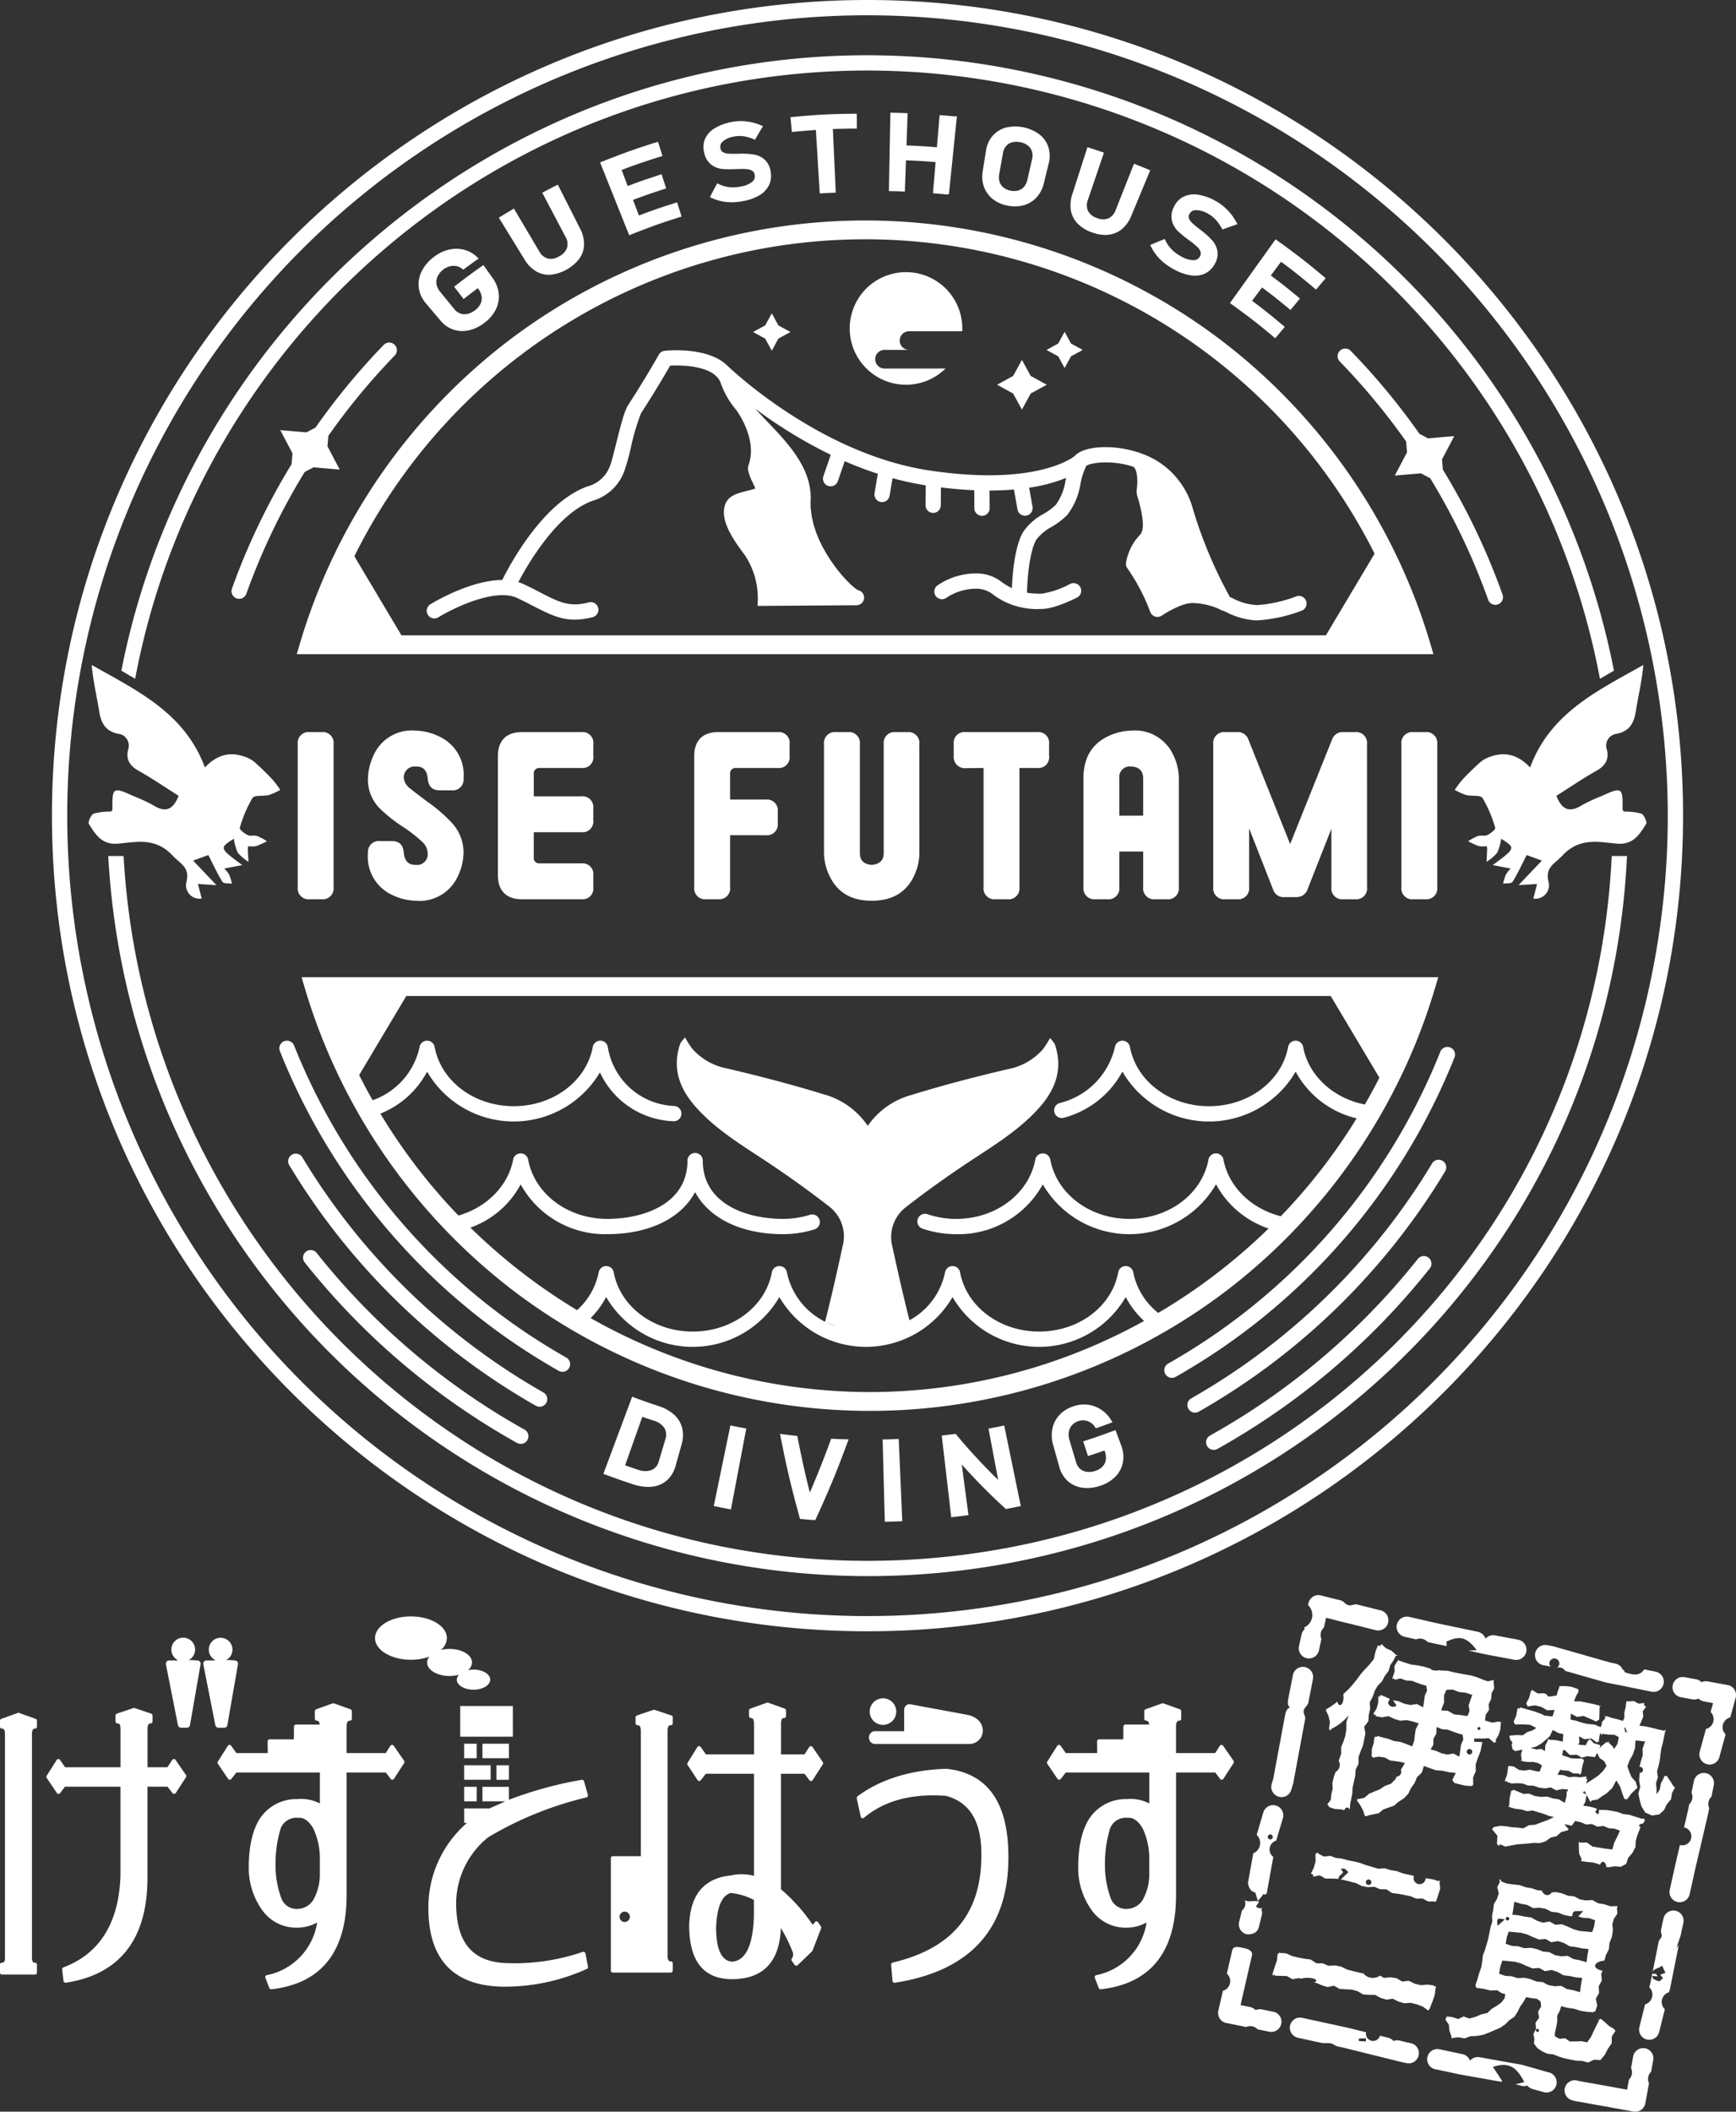 <svg xmlns="http://www.w3.org/2000/svg" width="281.201" height="342" viewBox="0 0 281.201 342"><rect x="0" y="0" width="281.201" height="342" fill="#333333" stroke="none"/><defs><style>.a{fill:#fff;}</style></defs><title>header_logo_pc</title><path class="a" d="M216.925,284.94l.332-.947-.017-1.023.379-.934.314-.95.144-.983.01-1.225.371-1.075-.556.621-.676.6-.733.524-.782.446-.043-.038-.153.348-.245-.32.155-1.044-.216-1-.437-.927.05-.18.813-.492.763-.565.2-.206c.1.349.271.582.469.582.308,0,.558-.562.558-1.256a2.608,2.608,0,0,0-.045-.49l.063-.083.763-.711.7-.773.658-.812.611-.844.685-.79.735-.766.732-.915.263-1.171.4-1.071.362.123.015-.017.206-.314.734.688.91.4.729.69.316.032-.36.1-.353.695-.545.811-.3.973-.591.786-.464.876-.69.714-.475.8-.319.949-.493.932.063,1.051-.217.988-.073,1.02-.667.889.193,1.077-.2.993-.2.988-.394.946-.334.961.012,1.033-.466.932-.063,1.02-.227.985-.212.986-.037.889-.177.856-.171.858-.062.865h-.015a.508.508,0,0,0-.416-.31c-.192,0-.354.175-.461.43l-.561-.128-.988-.065-.929-.321-.063-.212-.22-.188.574-.756.086-.909.218-.873-.042-.929.22-.975.3-.837a1.3,1.3,0,0,0,.486-1.831Zm17.733,2.073-1-.228-1.035-.076-.976-.331-1-.365-.339,1.072-.769.736-.395.942-.585.828-.46.947-.725.735-.872.564-.7.614-.895.3-.861.321-.73.6-.914.181-.9.2-.048.07-.35.008-.309-.89-.434-.844-.545-.782.028-.238.177,0,.956-.2.8-.668.875-.371.885-.362.787-.535,1.017-.367.715-.759.191-.385a.772.772,0,0,0,.654-1.1l.2-.294.472-.8-.763-.192-.819-.119-.82-.107-.889-.491-.96-.127-.973.183-.037-.227-.193-.044.078-.226.019-.94.285-.881.119-.915.185-.214.2.1.1-.18.9.247.911.23.891.339,1.005.132.959.344.978.393.339-.966.095-.923.143-.908.488-.925-.981-.319-.971-.211-1.034.09-.951-.28-.965-.451-1.076.184-1-.186.011-.283-.193.106-.18-.237.517-.83.24-.891.033-.934.033-.262.16.28.179-.4.927.393.578.276c-.17.287-.346.555-.273.705a.828.828,0,0,0,1.321.362l.027-.022c-.174-.257-.351-.52-.569-.845l.881.159.941.4.984.214,1.062-.157,1.012.533.149-1,.115-.887.369-.828-.121-.785-.684-.183-.815-.289-.808-.309-.969-.07-.918-.325-.981.222-.02-.226-.316.089.08-.333.293-.863-.017-.934.519-.812.041-.034.122-.386-.061.341,1.028.356,1.038.324,1.08.142.963.2.946.279.185.046s-.007.008-.007.012c0,.168.392.3.875.3a2.125,2.125,0,0,0,.463-.052l.413.052,1,.033.951.237.96.193.965.178.965.16.938.287.855.356.869.3.935-.2.067-.054-.068.375.019.025.084.984-.422.832-.074.917-.395.822.065.923-.544.786-.112.938,1.166.337,1.093-.175.059.054.278.031-.046.336-.077.917-.3.868-.469.828.117.278-.225.032-.1.124-.876-.77-.95.058v0h-1.424l-.01.515,1.327.059-.084.447-.224,1.08-.413,1.036-.354,1.046.011,1.11-.435,1.023.027,1.1-.131.214-.241.055-.917-.055-.883-.21-.876-.226-.349-.485.581-1.142Zm4.668-7.074a.237.237,0,1,0,.237-.236A.237.237,0,0,0,239.326,279.939Zm-.849,3.769a.446.446,0,1,0-.446.446A.446.446,0,0,0,238.477,283.708ZM233.434,277l1.1.079,1,.571,1.1.119,1.061.164.345-.8-.147-.944.284-.847.3-.836-1.043-.36-1.1-.112-1.038-.4-1.019.057-.381.918.019,1.123Zm1,7.162,1-.171.952.516.147-1.014.12-.908.374-.849-.116-.8-.721-.193-.853-.3-.845-.318-.9-.067-.884-.357-.057,1.087-.459.822-.01.948-.451.777.9.237.879.392Zm-2.192,37.4-1.014-.146-1.063.093-1.011-.236-.959-.472-1.066.125-.918-.549-1.01-.138-1.059.088-.588-.364a2.016,2.016,0,0,1-1.174.364,1.865,1.865,0,0,1-1.529-.717l-.676-.135-.987-.235-.984-.261-.938-.461-1-.206-1.057.065-.952-.4-1.039-.018-.914-.6-1.017-.126-1.017-.2-1-.245-.944-.434-1.053-.074.023-.225-.13.324-.207.021-.113,1.1-.362,1.049-.342,1.054-.016.349.346-.163,0,.185.982.033.988.027.906.513,1.041-.174.391.085a3.462,3.462,0,0,1,1.008-.133c.785,0,1.421.2,1.421.45,0,.117-.142.221-.37.3l.37.062.909.4.935.281,1.04-.22.88.518.984.064.986.045.94.251.883.529.981.075,1,.009.893.486.936.282,1.032-.145.9.451.941.278,1.068-.072,1,.251.96.374.863.622.08-.089.159-.186.039-.126.411-1.036.364-1.05.152-1.1.043-.353h-.321Zm1.06-16.982-.128.2.111,1.11-.322,1.015-.332,1.009-.187.056-.118.138.027-.167-1.033.011-.89-.474-1.019.017-.926-.38-.992-.214-1-.186-1.008-.125-.9-.6-1.033-.016-.946-.4-1.048.068-.99-.2-.931-.46-.974-.258-.983-.234-.48-.1,1.239-1.2c-.4-.214-.53-.822-1.249-.46l.36.46c-.132.4-.792.558-.728,1.122l-.128-.025-1-.039h-1l-.906-.518-1.009.19-.07.073,0-.377-.365-.173.489-.987.272-1.036-.025-1.1.221-.261.256.074.009.084.871.465,1.042-.111.914.337.971.107.981.273,1,.189.984.246.959.358.977.275.972.3,1.052-.076.973.3,1,.157.953.37.988.216.833.191a.979.979,0,1,0,1.889.4h.207l.976.16.959.306.029-.088Zm-11.165.259a.445.445,0,1,0-.445.445A.445.445,0,0,0,222.139,304.841Zm5.4.14H227.5c.016.017.03.009.043.01Zm43.786-15.489-.48.9-.177,1.023-.674.789-.443.953-.783.7-1.17.179-1.1-.477-.625-1.032-.278-1.021-.211-1.034.3-1.057-.173-1.035.07-1.034-.01-.226a.485.485,0,1,0,.083-.963.425.425,0,0,0-.086.018l.22-.893.309-1-.029-1.062.41-1.175-1.5-.168-.068.144-.062,1.114-.363,1.033-.529.962-.352.946.3.841.374.9.669.746.293.946-.107.123-.846.81-.718.961-.332.014.007-.045-.191-.166-.326-.914-.289-.935-.619-1.008-.66,1.23-.875.834-.773.5-.745.537-.96.153-.027.037-.089.219-.162-.178-.43-.816-.056-.105-.09.14-.165.962-.335.587.938.123.921.222.368.139a.567.567,0,0,0-.037.054c-.035.076-.025.19-.079.235-.123.1-.179.231-.077.328s.215.343.489.18l.04-.6.092-.033.1.036.964.006.934.145.925.184.892.326,1.063.136,1.019.325,1.027.332.024-.044.261-.006.121.35-.3.443c-.373.056-.635.185-.635.336,0,.089.1.168.255.232l-.021.031-.45,1.148-.31.992-.064,1.086-.478.937-.7.8-.311.974-.885.477-.978-.092-.878.151h-.469c-.049-.493-.275-.874-.561-.874-.206,0-.379.206-.482.5l-.2-.122-.917-.263-.969-.086-.968-.132.077-.329-.4-.868-.041-.832-.017-.873.019-.234.178.13h.008l1.119-.006.9.646,1.046.17,1.039.17,1.128.14.307-1.1.484-.96.439-.988-.88-.324-.938-.076-.871-.364-.976.115-.854-.416-.962.055-.869-.36-.9-.194-.574.769-1.153-.277a3.758,3.758,0,0,0,.673.821l-.186.21-1.023.267-.74.666-.97.235-.825.608-.951.283-.954-.042-.911.1-.918.073-.918.07-.924.183-.935.177-.914-.394-.077.306-.376-.328.08-1.335-.868-1.06.248-.334.19-.046.944-.169.915.08.915.141.924.064.936.111.872-.491,1.082-.094,1.006-.394,1-.361,1-.477-.814-.188-.864-.337-.88-.254-.873-.277-.952.1-.933-.277-.957-.11-.933-.269-.036,0-.129-.093.112-.151.08-1.228.256-1.19.22-.01.071-.1.046-.048.812.33.818.344.91-.039.929.384.981.143,1.023-.056.942.306.977.151.938.565.292-1.054.03-.787.2-.1-.025-.233-.924-.064-.955.217-.881-.48-.953.157-.923-.115-.9-.309-.926-.041-.889-.321-.926-.058-.792.062-.755-.241.005-.1-.405-.057.389-1.087.161-1.105-.042-.1.108-.072.051-.107.824.125.8.529.89.117.938-.145.87.231.672.09.372-1.031-.619-.35-.741-.19-.91.011-.876-.12-.013-.107-.253.085.119-.246-.1-.889.23-.729-1.214.243-.086-.112-.28-.166-.176-.8a.389.389,0,0,0,.11-.27.383.383,0,0,0-.276-.366l-.149-.525-.062-.2.2-.087.984-.082,1,.038.751-.527.8-.257.657-.385-.99-.53-1.15-.055-1.136-.008-.068.1-.2-.236-.143-.32.433-.968.165-1.026.127-.245.187.229.121-.293,1.1.308,1.121.309.99.362.562.215c.042.1.109.163.19.163a.176.176,0,0,0,.11-.048l.124.048,1.074.111.325-1.05-1.191.055-.932-.549-1.051-.25-1.1.157-.05.054-.118-.261-.157-.23.477-.943.277-.987-.066-.2.124.191.115-.306.932.593,1.108-.026.437.251c.028.163.123.285.242.285A.2.2,0,0,0,251,274.7l.118.067,1.044-.189.13-.577.306-.768-.05-.087.1-.062.933-.015.907.1.862.291.322.149.02.384-.385.674-.352.873,1.049.018.968.185,1.042.221,1.038.257,0,.108.317-.163-.263.267-.022,1.043-.036,1.041-.312.157-.238.171-.031-.068-.96-.443-.989-.419-1.058.156-1.014-.537-.027.975.859.175.911.3.925.219,1.121.089,1.067.433.094-.364.047.132.033-.586.575-.653-.173-.372.251.147.077-.09.91.294.94.226.832.26.231-.507,0-.868.2-.823.112-.84.066-.212.2.1.92-.073.814.415.922-.093-.034.412.339.2-.559.7.081.909-.609,1.448.888.1.814.17,1.158.3,1.178.257.033-.128.209.006-.128.2-.184.96-.193.944-.247.909-.133.932-.105.931-.195.916-.251.909.139.952-.307.911.088,1.039v.8l.5-.72.205-1.054.506-.963.022-.213.09.006.32-.035.556.82.567.893Zm-18.183-7.428.084-1.21-.78-.174-.927-.5-.462.987-.688.635-.722.6-.847.481-.874.221.953.237.793-.082.584.332.066-.907.435-.872-.014-.217.185.164,1.118.074Zm2.139,8.188-.875-.158.826.162Zm1.7.394-.307-.571-.208.211H256.3l.557.3Zm3.259-4.635-.378-.763-.741-.513-.423-.84-.342.686-1.232-.154-.9.236-.789-.467-1.141.035-.819-.768-.278-.024-.153.838.742.231.717.262.894.04.884-.024.014.166.181-.038.093.226-.264.961-.161.984-.119.265h-.259v-.12l-.914-.013-.808-.435-.756-.048-.56-.1-.45.8,1,.07.88.324.925-.072.907.089.93-.143.041.093-.025.318.216.1-.244.665,1.193-.762.833-.576.729-.713Zm1.988-4.671-.743-.385-.981-.021-.95-.134-.075.213-.2-.226-.094-.132-.2,1.209.07.3-.227-.184-.117.267-.92-.676-1.139.1-.873-.46.054,1.094-.262.225.682.086.615.035.378-.772.121,0,.044-.13.161-.052.612.649.86.235.193.111-.03.219-.193.333.55-.58.625-.5.245.03.084-.239.086.312.57.525.287.463.548-.837Zm1.412-.858h-.007c-.012-.024-.022-.059-.039-.063a1.492,1.492,0,0,0-.193-.016l.058-.2c-.068-.045-.03-.213-.217-.191l.087-.11c-.069-.037-.092-.158-.214-.1-.037.052.108.11,0,.162a1.085,1.085,0,0,0,.076.194c.025.04.085.062.008.106a.058.058,0,0,0-.007.047c.1.053.036.159.082.239h.212l0,.006,0-.006h0c.013-.093.093-.058.147-.072l0,0Zm-1.609,28.331-.113.128.064,1-.556.813-.259.9.1.978-.164,1.031-.384.983-.109,1.041-.479.958-.251.893c-.851.072-1.5.419-1.5.837,0,.37.51.682,1.217.8l-.224.493.095,1.085-.506.949.058,1.073-.527.944.226,1.082-.312.984-.247-.006-.033.092-.026.038-1.067-.085-1.041-.16-1-.328-1.135-.162-.98-.256-.214.73-.432.848.011.943-.17.9-.21.888,0,.575.766.408.9-.1.746.527.964-.009.945-.042.9.193.645-.906.4-.879.438-.889.444-.9-.07-.4.145.331.216-.183.682.583.674.6.773.465.247.323-.6.9-.015,1.113-.61.878-.5.967-.722.873-1.049-.062-.932.458-.948-.267-.969-.035-.948-.18-.95-.2-.92-.283-.892-.36-.965-.1-.872-.4-.764-.521-.554-.736.072-.745-.155-.784.424-.857-.082-.969.574-.821-.157-.982.489-.833-.086-.822-.622-.449-.857-.082-.851-.175-.465.819-.519.723-.386.807-.536.835-.825.559-.7.7-.826.552-.918.382-.912.4-.938.343-.983.173-1,.038-.967.35-1.008-.178-.992.129-.1.106-.053-.44-.316-.875-.079-.949-.532-.781.015-.23.213-.327.9.113.909.3.883-.414.938.34.98-.278.928-.4.988-.221.748-.7.845-.509.7-.51.52-.686.1-.652-.633-.182-.665-.443-1.1.04-1.031-.258-1.037-.165-.047.065-.232-.2-.084-.341.333-.958.275-.984.345-.974.148-.939.1-.95.344-.892.271-.907.26-.911.182-.927.185-.925.284-.905-.043-.974.195-.921.109-.942.5-.845.289-.89-.25-.986.429-.877-.1-.381.325.095-.037.213.963.362,1.022.135,1.022.107.958.336.993.173.957.325.685.038a1.054,1.054,0,0,0,.887.756.907.907,0,0,0,.725-.454l.722-.047.978.218.945.378,1,.1.917.488.988.175,1.037-.069.913.515,1.013.174.984.319,1.037-.017.037-.042ZM249.3,328.833a.25.25,0,1,0-.25.25A.25.25,0,0,0,249.3,328.833ZM243.9,310.75a.289.289,0,1,0,.288-.288A.288.288,0,0,0,243.9,310.75Zm-1.332,1.155,1.178-1.04C242.465,310.615,242.465,310.615,242.569,311.9Zm13.717,8.44-1.024-.1-1-.213-1.019-.126-.928-.529-.974-.324-1.088.193-.927-.525-1.063.081-.958-.383-.947-.429-.984-.274-1.019-.093-.994-.1-.341,1.024-.187,1.111,1,.349,1.036.06.979.308,1.058-.063,1,.221.96.382,1.021.1.937.493,1,.178,1.056-.065.93.519,1,.181,1.117.327.169-1.222Zm-12.092-4.857,0,.015h.03c0-.02-.017-.012-.027-.016h0Zm13.125.173-1.025-.1-1-.213-1.018-.126-.928-.529-.975-.325-1.088.194-.927-.525-1.063.08-.958-.382-.947-.429-.984-.275-1.019-.092-1-.1-.321.939-.168,1.029,1,.347,1.036.06.979.309,1.058-.064,1,.222.96.382,1.021.1.937.492,1,.178,1.056-.064.93.518,1,.182,1.111.331.157-1.143ZM258.377,311l-1-.347-1.036-.06-.691-.218.824-.872c-.805.056-1.384-.066-1.6.156a1.013,1.013,0,0,0-.178.666l-.391.023-1-.222-.961-.382-1.02-.1-.937-.493-1-.178-1.056.065-.93-.519-1-.182L245.291,308l-.154,1.123-.168.976,1.024.1,1,.213,1.018.126.928.529.975.324L251,311.2l.928.525,1.063-.081.958.382.947.43.983.274,1.019.093,1,.1.316-.918Zm8.085,20.736a1.652,1.652,0,0,0-1.921,1.327l-.342,1.872a1.633,1.633,0,0,1-.343,1.87l-.3,1.63-1.629-.293c-.6-.109-2.182-.405-2.811-.507l-3.351-.6-.228-.065a1.651,1.651,0,0,0-.905,3.176l.308.088c.032.009.064.017.1.024l.063.013,3.432.617c.6.109,2.172.368,2.746.494a.606.606,0,0,0,.064.012l3.25.585a1.65,1.65,0,0,0,1.917-1.327l.594-3.25a1.64,1.64,0,0,1,.343-1.87l.342-1.872A1.651,1.651,0,0,0,266.462,331.733Zm-15.5,3.932-1.831-.52c-.34-.1-1.49-.422-1.831-.519l-.7-.2a1.4,1.4,0,0,0-.161-.037l-6.776-1.21a1.651,1.651,0,0,0-1.549.554,1.65,1.65,0,0,0-1.2-1.049l-.012,0-3.724-.791a1.651,1.651,0,0,0-.7,3.228l.013,0,3.723.791c.614.131,2.244.411,2.863.517l4.056.725.21-.1-1.513-2.3c2.829-1,4.01.407,5.075,2.444-.478.157-.984.258-1.457.365l.324.058.623.177a1.591,1.591,0,0,0,1-.033,1.643,1.643,0,0,0,.832.552l1.83.52c.032.009.065.017.1.024a1.651,1.651,0,0,0,.805-3.2Zm-21.164-2.8a1.651,1.651,0,0,1-1.959,1.271l-.886-.188-1.022-.254c-.345-.084-1.5-.362-1.847-.458l-6.506-1.613-.844-.183h0c-.593-.131-.58-.373-1.133-.493s-1.057.017-1.653-.113l-3.72-.809a1.671,1.671,0,0,1-1.262-1.964,1.652,1.652,0,0,1,1.965-1.263l3.72.809h0c.593.131,2.19.476,2.786.606l.89.194,2.958.733a1.158,1.158,0,0,0,2.247.557l1.347.334a1.641,1.641,0,0,1,.851.522,1.567,1.567,0,0,1,1-.063l.968.24.832.176.011,0A1.651,1.651,0,0,1,229.8,332.862Zm-8.546-2.235,0-.531-1.143.063-.006.392Zm-15-4.814-1.865-.381a1.645,1.645,0,0,0-1,.114,1.756,1.756,0,0,0-.864-.494l-1.577-.321.36-1.568.641-2.79.815-3.546.037-.148c.217-.886-1.112-1.127-1.125-1.13-.873-.192-1.869-.53-2.083.342l-.863,3.743a1.636,1.636,0,0,1-.64,2.788l-.74,3.219a1.652,1.652,0,0,0,1.254,1.983l.025,0,3.236.66a1.6,1.6,0,0,1,1.84.374l.025.006,1.866.38a1.651,1.651,0,0,0,.66-3.236Zm-4.106-20.872.862-4.788a1.818,1.818,0,0,0,.551-2.994l1.085-3.659a1.652,1.652,0,0,1,3.167.939L206.72,298.1a1.5,1.5,0,0,0-.468,2.639l-1.044,5.8c-.079.209-.177.4-.547.219-.022-.011-.143.2-.224.3-.171.212-.347.421-.692.836-.173-.6-.275-.961-.4-1.382C202.513,306.317,202.269,305.674,202.14,304.941Zm3.207-7.444a.407.407,0,1,0,.406-.407A.406.406,0,0,0,205.347,297.5Zm-1.906,11.245.511-.752c-.773-.287-1.618.14-2.349-.226a1.38,1.38,0,0,1-.436,1.643l-.453,1.853a1.652,1.652,0,0,0,1.212,2,.262.262,0,0,0,.038.009c1.076.039,1.745-.348,1.958-1.222l.453-1.853a1.632,1.632,0,0,0-.073-1,1.709,1.709,0,0,0,.192-.223A.906.906,0,0,1,203.441,308.742Zm3.666-17.761c.039.01.078.021.116.029a1.651,1.651,0,0,0,1.937-1.143l.289-.975a1.6,1.6,0,0,0,.041-.169l.163-.876c.064-.349.282-1.527.347-1.876l1.238-6.679.157-.811c.116-.6-.324-.888-.215-1.448s.644-.76.76-1.36l.728-3.746A1.652,1.652,0,0,0,211.4,270l-.042-.009a1.652,1.652,0,0,0-1.936,1.306l-.727,3.747c-.117.6-.178,1.126.253,1.5-.54.185-.682.708-.8,1.308l-1.4,7.516c-.064.35-.282,1.526-.347,1.876l-.147.791-.264.892A1.651,1.651,0,0,0,207.107,290.981Zm5.459-29.431a2.218,2.218,0,0,1-1.316,2.025,1.668,1.668,0,0,0,.074.284,1.64,1.64,0,0,0-.506.866l-.41,1.863a1.653,1.653,0,0,0,1.257,1.968h0a1.651,1.651,0,0,0,1.967-1.257l.41-1.864a1.637,1.637,0,0,1,.411-1.863l.345-1.566,1.557.388c.592.175,2.179.544,2.774.693l3.54.885.192.044.014,0a1.651,1.651,0,0,0,.723-3.222l-3.668-.914c-.588-.172-.959.216-1.527.077s-.652-.621-1.248-.77l-3.2-.8a1.614,1.614,0,0,0-1.27.2,1.652,1.652,0,0,0-.743,1.048l-.067.307A2.209,2.209,0,0,1,212.566,261.55Zm68.382,12.093a1.618,1.618,0,0,0-1.1-.747l-3.249-.591a1.636,1.636,0,0,0-.992.131,1.608,1.608,0,0,0-.883-.472l-1.876-.342a1.652,1.652,0,0,0-.652,3.238c.02,0,.04.009.06.012l1.876.342a1.645,1.645,0,0,0,.99-.13,1.7,1.7,0,0,0,.886.471l1.474.267-.4,1.444a1.637,1.637,0,0,1-.757,2.751l-.968,3.517a1.152,1.152,0,0,0-.028.116l-.031.154a1.651,1.651,0,0,0,1.264,1.934l.034.008a1.653,1.653,0,0,0,1.942-1.3l.018-.095.953-3.459a1.638,1.638,0,0,1,.757-2.751l.877-3.184A1.652,1.652,0,0,0,280.948,273.643Zm-20.915-1.182c.032.009.065.017.1.024l.031.007.84.169c.6.119,2.2.421,2.8.564l3.739.752a1.652,1.652,0,0,0,.651-3.239l-1.86-.374c-.819,1.211-1.966.834-3.051.505-.107-.032-.18-.192-.278-.456-.037.035-.081.062-.114.1a1.649,1.649,0,0,0-1.209-1.084l-.031-.007-.775-.155-6.448-1.837c-.339-.1-1.492-.424-1.834-.522l-.905-.258a1.147,1.147,0,0,0-.149-.035l-.948-.178a1.651,1.651,0,1,0-.608,3.246l.873.164.32.091a.8.8,0,0,1-.213-.536.807.807,0,1,1,1.136.734,1.132,1.132,0,0,1,1.423.47Zm-27.976-6.347,2.266.475-.023-.739c1.469-.6,2.946-1.315,4.88,1.4l-1.34.076.876.184c.6.125,2.215.495,2.835.592l3.747.7a1.651,1.651,0,1,0,.609-3.246l-3.748-.7a1.652,1.652,0,0,0-1.535.522,1.711,1.711,0,0,0-1.23-1.1l-6.63-1.39-.8-.183c-.346-.066-1.509-.345-1.86-.425l-1.859-.423-.012,0a1.651,1.651,0,0,0-.721,3.223l1.858.424.012,0a1.616,1.616,0,0,1,1.846.422ZM271.42,309.46h0a1.652,1.652,0,0,0-1.968,1.256l-.238,1.076-.163.818c-.069.346.173.668.108.99s-.413.526-.483.873l-.975,4.873c.277-.607,1.116-.543,1.513-1.016l.557,1.187-.842.31.454.547-.6.522a5.243,5.243,0,0,1-.94-.374c-.132-.086-.156-.332-.229-.506l.9.07c-.249-.545-.578-.439-.893-.366l-.282,1.411-.18.72a1.651,1.651,0,0,1-.688,2.768l-.919,3.691a1.651,1.651,0,0,0,1.2,2l.045.01a1.652,1.652,0,0,0,1.957-1.213l.919-3.691a1.652,1.652,0,0,1,.689-2.769l.2-.794,1.35-6.733c.069-.347-.375.612-.31.289s.615-1.806.685-2.154l.156-.784.231-1.043A1.652,1.652,0,0,0,271.42,309.46Zm4.894-22.29a1.652,1.652,0,0,0-1.941,1.3L274,290.335a1.633,1.633,0,0,1-.37,1.866l-.16.814-.686,2.949a1.463,1.463,0,0,1-.265,2.9,1.437,1.437,0,0,1-.4-.061l-.177.757c-.139.6-.522,2.214-.656,2.82l-.816,3.69a1.651,1.651,0,0,0,1.255,1.969h0a1.652,1.652,0,0,0,1.968-1.256l.822-3.716c.13-.59.5-2.163.643-2.759l1.536-6.6.172-.868a1.626,1.626,0,0,1,.369-1.865l.369-1.865A1.663,1.663,0,0,0,276.314,287.17Zm-8.708,32.554.018,0,.075-.374A1.008,1.008,0,0,0,267.606,319.724Z"/><path class="a" d="M37.878,135.841c-2.369,1.507-2.369,1.507,1.374,4.268l-2.92.55a5.559,5.559,0,0,1,.792,1,8.844,8.844,0,0,1,.444,1.457c-.527-.086-1.34.01-1.53-.29-.81-1.28-1.437-2.677-2.291-4.346l-2.465.9,3.784,3.978-3-.188.606,2.355a2.185,2.185,0,0,1-2.449-2.782c.518-2.329-1.011-2.834-2.29-4.2-2.713-2.905-5.742-2.2-8.764-1.911-2.647.249-3.69-1.456-4.77-3.185-.192-.307.345-1.506.788-1.683a10.045,10.045,0,0,1,2.814-.32c.077-.123.214-.239.212-.353-.047-3.587.093-3.677,3.383-2.169a26.487,26.487,0,0,1,3.21,1.489c1.976,1.251,3.249.756,4.124-1.523-2.132-1.347-4.249-2.8-6.481-4.053-1.442-.809-2.07-1.846-1.7-3.426a1.923,1.923,0,0,0-1.668-2.577c-1.963-.429-2.7-1.689-3-3.55-.4-2.5-1-4.96-1.23-7.587,7.373,4.17,15.079,7.761,18.336,16.6,2.272-2.387,4.563-2.582,7.026-1.518a5.3,5.3,0,0,1,1.415,1c.876.806,1.731,1.638,2.542,2.509a18.2,18.2,0,0,1,1.233,1.641,10.818,10.818,0,0,1-1.834.832c-.9.228-2.337-.032-2.674.485a20.2,20.2,0,0,0-2.055,4.847c-.076.237.762.908,1.282,1.158.43.207,1.047-.01,1.523.143a9.422,9.422,0,0,1,1.587.849,12.8,12.8,0,0,1-1.721.79,4.572,4.572,0,0,1-1.3.016,3.16,3.16,0,0,0-.063.476c.026.685.063,1.37.1,2.056a8.02,8.02,0,0,1-1.722-1.46A8.125,8.125,0,0,1,37.878,135.841Zm205.285,0c2.369,1.507,2.369,1.507-1.375,4.268l2.92.55a5.649,5.649,0,0,0-.792,1,8.841,8.841,0,0,0-.443,1.457c.526-.086,1.34.01,1.53-.29.81-1.28,1.436-2.677,2.291-4.346l2.465.9-3.784,3.978,3-.188-.606,2.355a2.184,2.184,0,0,0,2.448-2.782c-.517-2.329,1.012-2.834,2.29-4.2,2.714-2.905,5.743-2.2,8.764-1.911,2.648.249,3.69-1.456,4.77-3.185.192-.307-.344-1.506-.787-1.683a10.049,10.049,0,0,0-2.814-.32c-.077-.123-.214-.239-.213-.353.048-3.587-.092-3.677-3.383-2.169a26.544,26.544,0,0,0-3.209,1.489c-1.976,1.251-3.25.756-4.125-1.523,2.133-1.347,4.25-2.8,6.481-4.053,1.443-.809,2.07-1.846,1.7-3.426a1.922,1.922,0,0,1,1.668-2.577c1.963-.429,2.7-1.689,3-3.55.4-2.5,1-4.96,1.23-7.587-7.373,4.17-15.08,7.761-18.337,16.6-2.271-2.387-4.562-2.582-7.025-1.518a5.3,5.3,0,0,0-1.415,1c-.876.806-1.731,1.638-2.542,2.509a18.018,18.018,0,0,0-1.233,1.641,10.844,10.844,0,0,0,1.833.832c.9.228,2.338-.032,2.675.485a20.2,20.2,0,0,1,2.054,4.847c.077.237-.761.908-1.281,1.158-.43.207-1.048-.01-1.524.143a9.452,9.452,0,0,0-1.586.849,12.85,12.85,0,0,0,1.72.79,4.573,4.573,0,0,0,1.3.016,3.056,3.056,0,0,1,.064.476c-.026.685-.064,1.37-.1,2.056a8.02,8.02,0,0,0,1.722-1.46A8.125,8.125,0,0,0,243.163,135.841Zm29.462-3.736C272.625,59.262,213.363,0,140.52,0S8.415,59.262,8.415,132.1s59.262,132.1,132.105,132.1S272.625,204.948,272.625,132.1Zm-2.474,0A129.631,129.631,0,1,1,140.52,2.474,129.778,129.778,0,0,1,270.151,132.1Zm-9.082,6.532c-3.006,63.891-55.927,114.151-120.549,114.151-64.287,0-116.995-50.723-120.5-114.151H17.535q.024.464.052.927a123.314,123.314,0,0,0,122.933,115.7c65.968,0,119.988-51.4,123.023-116.625Zm.362-30.018A123.366,123.366,0,0,0,140.52,8.948c-59.79,0-109.765,43.082-120.86,99.671l2.234,1.317C32.367,53.985,81.576,11.422,140.52,11.422a120.884,120.884,0,0,1,118.642,98.514ZM211.55,97.288a1.237,1.237,0,0,0-1.608-.688,22.161,22.161,0,0,1-6.33,1.4,9.411,9.411,0,0,1-4-1.138l-.41-.18c-.075-.15-.153-.3-.236-.458a72.175,72.175,0,0,1-5.718-13.735,13.214,13.214,0,0,0-6.28-8.11,14.893,14.893,0,0,0-2.416-1.05,1.726,1.726,0,0,0-.272-.095l-.016,0c-4.214-1.344-8.817-.961-10.193.631-.512.408-6.59,4.878-23.544,2.327-17.221-2.591-31.33-15.657-32.7-16.961-.023-.023-.047-.044-.07-.066l-.049-.047-.01-.007c-3.188-2.994-9.713-2.329-10.042-2.292a1.234,1.234,0,0,0-.947.631c-.02.034-1.946,3.5-4.966,8.167-.584.9-1.155,3.082-1.96,6.306-.368,1.472-.748,2.994-.948,3.457a5.321,5.321,0,0,1-3.683,3.4c-7.07,2.532-12.395,12.341-13.8,15.15-5.243.032-11.329,3.745-11.644,3.94a1.237,1.237,0,0,0,1.3,2.106c2.344-1.446,9.211-4.82,12.791-3.115.928.442,1.748.863,2.5,1.249,2.5,1.283,4.371,2.246,6.8,2.246a11.462,11.462,0,0,0,2.906-.406,1.237,1.237,0,1,0-.624-2.394c-3.156.82-4.758,0-7.955-1.647-.769-.4-1.611-.828-2.563-1.281a6.539,6.539,0,0,0-.905-.345c1.724-3.258,6.385-11.153,12.026-13.174a7.755,7.755,0,0,0,5.121-4.752,33.488,33.488,0,0,0,1.076-3.837,37.749,37.749,0,0,1,1.636-5.561c2.343-3.618,4.045-6.541,4.726-7.734,2.459-.149,7.349.139,8.23,2.889a13.656,13.656,0,0,0,2.5,4.3c0,.007.008.015.013.023l.016.021c.01.014.029.04.059.084.483.682,3.275,4.885,1.9,8.753a1.844,1.844,0,0,0-.06.956,8.2,8.2,0,0,0,.713,1.882c.128.277.311.669.436.987-.443.159-.94.283-1.426.4-1.376.343-2.8.7-3.374,1.987-1.168,2.625,1.4,6.1,2.93,8.173l.218.3a12.654,12.654,0,0,1,2.057,6.873l-.036,1.28,1.27-.009h0l14.753-.1h0a1.234,1.234,0,0,0,.254-2.44,1.756,1.756,0,0,1-.168-.1c-.049-.03-.093-.054-.15-.094s-.143-.109-.219-.168-.125-.1-.2-.156-.177-.157-.268-.24-.153-.135-.237-.215-.2-.2-.307-.3c-.089-.089-.175-.172-.268-.27-.109-.113-.225-.242-.339-.367-.1-.105-.19-.2-.289-.317-.119-.135-.242-.284-.364-.429-.1-.119-.2-.233-.3-.358-.125-.154-.251-.322-.377-.485-.1-.132-.2-.258-.3-.395-.127-.171-.252-.355-.378-.535-.1-.143-.2-.281-.3-.429-.125-.186-.245-.382-.367-.575-.1-.155-.2-.305-.294-.465-.12-.2-.234-.411-.351-.619-.09-.162-.184-.319-.271-.484-.114-.216-.218-.441-.326-.663-.08-.167-.165-.329-.241-.5-.1-.23-.194-.468-.289-.7-.068-.169-.142-.334-.2-.505-.09-.246-.164-.5-.242-.746-.053-.168-.114-.332-.161-.5-.072-.261-.124-.527-.182-.791-.035-.163-.081-.322-.111-.486-.052-.291-.08-.586-.112-.88-.016-.139-.043-.276-.053-.416a10.954,10.954,0,0,1-.02-1.307c.148-3.254-1.3-6.051-3.24-8.56q-.283-.366-.58-.725l-.015-.019c-1.013-1.227-2.12-2.386-3.182-3.5-.42-.439-.826-.868-1.224-1.293-.134-.144-.27-.288-.4-.431-.111-.121-.217-.241-.325-.362a76.11,76.11,0,0,0,12.227,7.458c0,.011-.011.021-.015.032l-1.18,3.428a1.237,1.237,0,1,0,2.339.806l1.112-3.228c1.715.748,3.508,1.434,5.362,2.035l-.532,3.145a1.236,1.236,0,0,0,1.013,1.426,1.218,1.218,0,0,0,.208.018,1.236,1.236,0,0,0,1.217-1.031l.482-2.843a48.665,48.665,0,0,0,5.362,1.155l-.023,3.223a1.239,1.239,0,0,0,1.229,1.246h.008a1.237,1.237,0,0,0,1.237-1.229l.021-2.9c1.941.237,3.74.385,5.4.455l.019,2.917a1.238,1.238,0,0,0,1.237,1.229h.008a1.237,1.237,0,0,0,1.229-1.246l-.019-2.847c1.434,0,2.749-.062,3.955-.166l.568,3.191a1.237,1.237,0,1,0,2.435-.433l-.543-3.054a26.011,26.011,0,0,0,6-1.589c-.031.128-.063.255-.093.382a9.1,9.1,0,0,1-1.591,3.984,10.437,10.437,0,0,1-1.978,1.469,9.213,9.213,0,0,0-3.371,3.015c-1.336,2.438-1.678,6.849-1.765,9.012a12.593,12.593,0,0,1-1.545-.924A6.676,6.676,0,0,0,158.3,92.87h-.047a11.092,11.092,0,0,0-6.452,1.979,1.237,1.237,0,0,0,1.527,1.946,8.792,8.792,0,0,1,4.941-1.451h.03a4.367,4.367,0,0,1,2.687,1.044,11.809,11.809,0,0,0,7.625,2.235h.151c2.087-.014,5.333-1.66,5.7-1.847a1.237,1.237,0,0,0-1.136-2.2,14.247,14.247,0,0,1-4.578,1.571h-.137A14.908,14.908,0,0,1,166.355,96c.046-2.09.364-6.518,1.484-8.563a7.668,7.668,0,0,1,2.535-2.118,12.2,12.2,0,0,0,2.478-1.893,11.035,11.035,0,0,0,2.166-5.077,11.137,11.137,0,0,1,.942-2.9c.613-.475,4-1.033,7.571.128.021.009.041.021.063.028.278.167.876,1.142.518,3.82a3.116,3.116,0,0,0,.23,1.295c.936,3.262,1.032,5.255.286,5.924a8.7,8.7,0,0,0-2.226,4.45,1.231,1.231,0,0,0,.231.967,31.864,31.864,0,0,1,3.688,7.044c0,.007.008.012.011.019a1.206,1.206,0,0,0,.133.26c.009.014.021.024.031.037s.031.037.047.056a1.254,1.254,0,0,0,.216.2c.012.009.022.019.034.027a1.209,1.209,0,0,0,.3.145c.02.007.04.012.06.017a1.2,1.2,0,0,0,.325.05h.01a1.228,1.228,0,0,0,.39-.069c.01,0,.02,0,.03,0l.016-.009a1.255,1.255,0,0,0,.263-.134c.821-.565,3.313-2.031,4.957-2.042a11.38,11.38,0,0,1,4.412,1.005,1.252,1.252,0,0,0,.568.241q.246.106.489.214a11.876,11.876,0,0,0,4.825,1.354c.091,0,.184,0,.276-.006a24.529,24.529,0,0,0,7.15-1.571A1.238,1.238,0,0,0,211.55,97.288Zm-46.017-39-1.423,2.6-2.6,1.423,2.6,1.423,1.423,2.6,1.423-2.6,2.6-1.423-2.6-1.423Zm-40.517-7.544L123.945,52.7l-1.958,1.071,1.958,1.071,1.071,1.958,1.07-1.958,1.958-1.071L126.086,52.7Zm47.433,2.993-1.036,1.9-1.9,1.036,1.9,1.037,1.036,1.895,1.037-1.895,1.9-1.037-1.9-1.036Zm-29.174,5.949a1.509,1.509,0,0,1,0-3.018h3.973a1.509,1.509,0,1,1,0-3.018h8.606c.007-.15.022-.3.022-.451a9.119,9.119,0,1,0-2.715,6.487Zm88.916,46.261H48.07l.578-1.955a96.126,96.126,0,0,1,33.9-48.948,95.415,95.415,0,0,1,115.175,0,96.125,96.125,0,0,1,33.894,48.947ZM57.4,90.094,65.031,102.9h149.74l7.885-13.231A92.333,92.333,0,0,0,57.4,90.094ZM232.97,158.262l-.578,1.956A96.125,96.125,0,0,1,198.5,209.165a95.415,95.415,0,0,1-115.175,0,96.12,96.12,0,0,1-33.895-48.948l-.578-1.955H232.97Zm-92.06,67.194a91.862,91.862,0,0,0,44.414-11.521,13.975,13.975,0,0,1-2.975-3.873,16.228,16.228,0,0,1-28.054.006,16.229,16.229,0,0,1-28.052,0,16.228,16.228,0,0,1-28.057-.01,13.983,13.983,0,0,1-2.514,3.416A91.876,91.876,0,0,0,140.91,225.456ZM135.4,214.822l-1.644-.7A13.879,13.879,0,0,0,135.4,214.822Zm88.037-40.282-7.885-13.231H65.811l-7.632,12.807c.69,1.383,1.425,2.738,2.181,4.079a11.777,11.777,0,0,0,7.608-8.64,1.238,1.238,0,0,1,2.433,0c1.037,5.564,6.424,9.6,12.809,9.6s11.773-4.039,12.81-9.6a1.237,1.237,0,0,1,2.432,0,11.348,11.348,0,0,0,10.748,9.567,1.237,1.237,0,1,1-.174,2.467,13.655,13.655,0,0,1-11.848-7.909,16.235,16.235,0,0,1-27.994-.115,14.726,14.726,0,0,1-7.571,6.792,92.55,92.55,0,0,0,12.642,16.506c4.574-1.3,8.074-4.826,8.863-9.057a1.237,1.237,0,0,1,2.432,0c1.037,5.564,6.425,9.6,12.81,9.6,6,0,13-2.473,13-9.443a1.237,1.237,0,0,1,2.474,0c0,6.97,7,9.443,13,9.443a14.456,14.456,0,0,0,4.347-.659,1.237,1.237,0,1,1,.742,2.36,16.943,16.943,0,0,1-5.089.773c-6.816,0-11.985-2.6-14.235-6.814-2.251,4.217-7.42,6.814-14.236,6.814a15.59,15.59,0,0,1-14.025-8.063,14.761,14.761,0,0,1-8.142,7,93.753,93.753,0,0,0,17.273,13.368,11.069,11.069,0,0,0,3.509-6.128,1.237,1.237,0,0,1,2.432,0c1.038,5.564,6.425,9.6,12.81,9.6s11.773-4.039,12.81-9.6a1.237,1.237,0,0,1,2.432,0,11.523,11.523,0,0,0,6.184,8.008c1.045-4.072,1.963-8.179,2.856-12.288a6.115,6.115,0,0,0-2.287-6.452c-2.991-2.327-6.081-4.54-9.226-6.658-4.258-2.867-8.737-5.432-12.218-9.308-2.536-2.825-3.857-6.012-2.741-9.863a3.457,3.457,0,0,1,.219-.6,9.01,9.01,0,0,1,.715-.876,16.388,16.388,0,0,0,1.143,1.8,9.989,9.989,0,0,0,5.72,3.238c5.187,1.22,10.356,2.56,15.446,4.132a12.668,12.668,0,0,1,7.251,5.093v.107a12.666,12.666,0,0,1,7.252-5.093c5.09-1.573,10.259-2.913,15.446-4.132a10,10,0,0,0,5.72-3.238,16.388,16.388,0,0,0,1.143-1.8,9.126,9.126,0,0,1,.715.875,3.454,3.454,0,0,1,.218.6c1.117,3.851-.2,7.039-2.74,9.863-3.481,3.876-7.96,6.442-12.218,9.309-3.145,2.118-6.235,4.33-9.227,6.658a6.115,6.115,0,0,0-2.286,6.452c.868,3.993,1.761,7.983,2.77,11.942a11.444,11.444,0,0,0,5.765-7.77,1.237,1.237,0,0,1,2.432,0c1.037,5.564,6.424,9.6,12.809,9.6s11.773-4.039,12.81-9.6a1.237,1.237,0,0,1,2.432,0,11.139,11.139,0,0,0,4.046,6.58,93.793,93.793,0,0,0,17.875-13.671,15.113,15.113,0,0,1-8.514-7.164,16.227,16.227,0,0,1-28.06.017,15.59,15.59,0,0,1-14.026,8.065,16.894,16.894,0,0,1-5.451-.891,1.237,1.237,0,0,1,.8-2.342,14.407,14.407,0,0,0,4.653.759c6.385,0,11.772-4.039,12.81-9.6a1.237,1.237,0,0,1,2.432,0c1.038,5.564,6.425,9.6,12.81,9.6s11.771-4.039,12.81-9.6a1.237,1.237,0,0,1,2.432,0c.815,4.37,4.5,7.973,9.286,9.169a92.565,92.565,0,0,0,12.285-15.855,15.17,15.17,0,0,1-9.88-7.563,16.227,16.227,0,0,1-28.066-.007,15.193,15.193,0,0,1-9.469,7.469,1.237,1.237,0,1,1-.66-2.384,12.128,12.128,0,0,0,8.922-9.08,1.237,1.237,0,0,1,2.432,0c1.038,5.565,6.425,9.6,12.81,9.6s11.772-4.039,12.81-9.6a1.237,1.237,0,0,1,2.432,0c.862,4.623,4.855,8.32,10,9.324C221.9,177.455,222.691,176.013,223.436,174.54ZM78.3,42.929l-.35.247c-1.651,1.171-2.446,1.76-4.05,3l-.338.263,1.536,1.987.339-.263c.8-.616,1.249-.96,1.964-1.488l.063.086a2.807,2.807,0,0,1,.552,1.268,2.011,2.011,0,0,1-.176,1.162,2.844,2.844,0,0,1-.869,1.037,3.139,3.139,0,0,1-1.245.611,2.067,2.067,0,0,1-1.16-.06,2.2,2.2,0,0,1-.978-.715l-2.3-2.821a2.559,2.559,0,0,1-.582-1.223,2.121,2.121,0,0,1,.172-1.234,2.992,2.992,0,0,1,.93-1.132,2.861,2.861,0,0,1,.98-.5,2.486,2.486,0,0,1,1.055-.071,2.028,2.028,0,0,1,.94.4l.255.194.258-.191c.719-.53,1.08-.792,1.806-1.308l.439-.313-.4-.357a4.738,4.738,0,0,0-2.106-1.094,5.162,5.162,0,0,0-2.434.047,6.4,6.4,0,0,0-2.349,1.173,6.621,6.621,0,0,0-1.965,2.344,4.645,4.645,0,0,0-.447,2.675,4.872,4.872,0,0,0,1.158,2.486l2.349,2.781a4.68,4.68,0,0,0,2.143,1.476,4.522,4.522,0,0,0,1.613.215,5.118,5.118,0,0,0,.921-.13,6.555,6.555,0,0,0,2.509-1.248,6.082,6.082,0,0,0,1.792-2.134,4.67,4.67,0,0,0,.459-2.539,5.26,5.26,0,0,0-.987-2.532ZM90.36,29.909l-.368.186c-.719.364-1.077.549-1.791.925l-.364.192,3.752,7.12a2.285,2.285,0,0,1,.263,1.8,2.5,2.5,0,0,1-1.275,1.379,2.461,2.461,0,0,1-1.832.361,2.285,2.285,0,0,1-1.4-1.167l-4.1-6.924-.355.211c-.7.414-1.046.624-1.738,1.051l-.351.216,4.188,6.805a5.35,5.35,0,0,0,1.864,1.89,4.1,4.1,0,0,0,2.215.545c.049,0,.1,0,.147-.007a6.875,6.875,0,0,0,4.623-2.589,4.1,4.1,0,0,0,.77-2.292,5.392,5.392,0,0,0-.639-2.575ZM109.287,32.9c-2.4.756-3.762,1.222-5.789,2l-.96-2.518c1.712-.654,2.911-1.07,4.979-1.742l.392-.128-.744-2.291-.392.127c-2.114.687-3.339,1.113-5.093,1.783l-.989-2.6c2.184-.836,3.643-1.335,6.225-2.149l.394-.124-.725-2.3-.394.124c-2.97.936-4.483,1.464-7.249,2.539-.274.105-.51.2-.776.3l-.062.024h0l-.52.207-.382.153L101.92,38.1l.383-.153.6-.238.212-.082.333-.13.527-.2.385-.147v0c1.978-.756,3.309-1.211,5.656-1.951l.393-.124-.725-2.3Zm14.591-7.028a3.456,3.456,0,0,0-1.7-.832,11.41,11.41,0,0,0-2.18-.149l-.35.01c-.73.019-1.264.015-1.637-.01a2.165,2.165,0,0,1-.9-.247.824.824,0,0,1-.4-.592,1.109,1.109,0,0,1,.35-1.125,3.7,3.7,0,0,1,1.858-.818,4.588,4.588,0,0,1,1.468-.048,6.029,6.029,0,0,1,1.572.431l.334.14.181-.314c.343-.594.517-.89.869-1.482l.246-.411-.443-.181a8.566,8.566,0,0,0-1.559-.474,8.232,8.232,0,0,0-1.567-.159,8.551,8.551,0,0,0-4.267,1.163,3.9,3.9,0,0,0-1.546,1.722,3.465,3.465,0,0,0-.14,2.232,3.259,3.259,0,0,0,1.2,1.985,3.613,3.613,0,0,0,1.825.666,18.628,18.628,0,0,0,2.266,0l.1,0a.737.737,0,0,0,.169-.007,9.928,9.928,0,0,1,1.446.034,1.736,1.736,0,0,1,.818.29.94.94,0,0,1,.356.649,1.1,1.1,0,0,1-.395,1.09A3.943,3.943,0,0,1,120,30.21a6.091,6.091,0,0,1-1.818.106,5.157,5.157,0,0,1-1.656-.459l-.352-.164-.185.341c-.326.6-.487.906-.8,1.51l-.2.389.4.179a7.483,7.483,0,0,0,1.586.5,7.726,7.726,0,0,0,1.358.146q.168,0,.339,0h0a10.271,10.271,0,0,0,1.807-.209,7.8,7.8,0,0,0,2.531-.922,3.957,3.957,0,0,0,1.536-1.6,3.553,3.553,0,0,0,.292-2.189A3.248,3.248,0,0,0,123.878,25.87Zm14.486-7.456c-3.988.048-5.933.151-9.909.523l-.411.039.226,2.4.411-.038c1.339-.126,2.444-.22,3.475-.292l.63,10.286.412-.025c.706-.044,1.059-.062,1.765-.094l.412-.018-.463-10.3c1.032-.037,2.138-.06,3.482-.076l.412,0-.03-2.408Zm14.248.258-.411-.035-.442,5.212c-1.786-.153-3.081-.23-4.923-.293l.185-5.229-.412-.015c-.788-.027-1.182-.038-1.971-.053l-.412-.008-.242,12.7.412.008c.706.013,1.059.022,1.764.047l.412.015.179-5.054c1.8.062,3.063.137,4.8.287l-.428,5.039.411.035c.7.06,1.056.092,1.76.163l.417-.032L155,18.822l-.419.032C153.792,18.775,153.4,18.738,152.612,18.672Zm17.214,5.176a4.7,4.7,0,0,1,.049,2.6l-.8,3.267a5.016,5.016,0,0,1-1.2,2.283,4.446,4.446,0,0,1-2.084,1.252,5.043,5.043,0,0,1-1.245.176,6.132,6.132,0,0,1-1.353-.129,5.549,5.549,0,0,1-2.372-1.053,4.429,4.429,0,0,1-1.428-1.964,5.032,5.032,0,0,1-.211-2.568l.534-3.322a4.715,4.715,0,0,1,1.056-2.376,4.333,4.333,0,0,1,2.156-1.348,6.557,6.557,0,0,1,5.434,1.1A4.355,4.355,0,0,1,169.826,23.848Zm-2.668.669a1.927,1.927,0,0,0-.648-.938,2.8,2.8,0,0,0-1.235-.549,3.29,3.29,0,0,0-.711-.069,2.518,2.518,0,0,0-.641.094,1.94,1.94,0,0,0-.962.613,2.348,2.348,0,0,0-.5,1.128l-.61,3.425a2.5,2.5,0,0,0,.069,1.243,1.932,1.932,0,0,0,.627.906,2.821,2.821,0,0,0,2.381.483,1.961,1.961,0,0,0,.935-.592,2.49,2.49,0,0,0,.547-1.117l.773-3.392A2.3,2.3,0,0,0,167.158,24.517Zm18.773,2.9c-.741-.308-1.113-.459-1.858-.753l-.384-.152-2.963,7.482a2.3,2.3,0,0,1-1.194,1.376,2.45,2.45,0,0,1-1.854-.065,2.41,2.41,0,0,1-1.437-1.144,2.31,2.31,0,0,1-.012-1.821l2.592-7.619-.391-.133c-.755-.257-1.134-.382-1.892-.626l-.392-.126L173.7,31.443a5.42,5.42,0,0,0-.236,2.639,4.082,4.082,0,0,0,1.1,2.137,5.883,5.883,0,0,0,2.268,1.4,6.324,6.324,0,0,0,2.187.429c.157,0,.311-.007.464-.022a4.075,4.075,0,0,0,2.233-.911,5.4,5.4,0,0,0,1.535-2.161l3.066-7.38ZM200.445,36.3l-.239-.43a8.927,8.927,0,0,0-.94-1.371,8.743,8.743,0,0,0-1.145-1.132,8.26,8.26,0,0,0-1.34-.888A8.14,8.14,0,0,0,194,31.526a3.953,3.953,0,0,0-2.314.343,3.431,3.431,0,0,0-1.53,1.639,3.239,3.239,0,0,0-.31,2.308,3.684,3.684,0,0,0,1.018,1.678,19.132,19.132,0,0,0,1.8,1.452l.085.064a.725.725,0,0,0,.132.1,10.678,10.678,0,0,1,1.13.958,1.812,1.812,0,0,1,.47.757.926.926,0,0,1-.129.728,1.1,1.1,0,0,1-1.008.583,4.114,4.114,0,0,1-1.976-.585,6.339,6.339,0,0,1-1.512-1.087,5.269,5.269,0,0,1-1.02-1.416l-.169-.343-.354.143c-.642.259-.959.39-1.592.658l-.409.172.2.4a7.641,7.641,0,0,0,.93,1.4,8.033,8.033,0,0,0,1.248,1.2,10.583,10.583,0,0,0,1.563,1,8.207,8.207,0,0,0,2.593.914,5.013,5.013,0,0,0,.731.055,3.733,3.733,0,0,0,1.507-.3,3.485,3.485,0,0,0,1.63-1.5,3.189,3.189,0,0,0,.493-2.148,3.536,3.536,0,0,0-.827-1.739,12.063,12.063,0,0,0-1.64-1.519l-.281-.215c-.6-.464-1.014-.8-1.295-1.06a2.225,2.225,0,0,1-.562-.772.814.814,0,0,1,.059-.711,1.106,1.106,0,0,1,.993-.644,3.848,3.848,0,0,1,2,.561,4.865,4.865,0,0,1,1.2.912,6.337,6.337,0,0,1,.981,1.351l.17.309.332-.121c.651-.237.979-.353,1.637-.581Zm13.973,8.494c-2.477-2.081-3.781-3.108-6.261-4.922-.249-.184-.464-.34-.712-.52l-.017-.012-.474-.34-.335-.241-7.388,10.328.334.24c.186.132.341.244.487.349l.237.173.318.232.445.329.331.246,0,0c1.767,1.308,2.907,2.218,4.866,3.864l.316.265,1.549-1.844-.316-.265c-2.007-1.686-3.172-2.617-4.981-3.955l1.605-2.165c1.532,1.134,2.562,1.949,4.3,3.385l.317.262,1.533-1.858-.318-.263c-1.776-1.465-2.829-2.3-4.4-3.461l1.653-2.231c1.952,1.444,3.2,2.44,5.357,4.252l.316.265,1.549-1.844ZM110.493,231.258a5.2,5.2,0,0,1-.094,2.707l-.959,3.412a4.844,4.844,0,0,1-1.387,2.357,4.266,4.266,0,0,1-2.444,1.047,5.752,5.752,0,0,1-.622.033,8.125,8.125,0,0,1-2.536-.449c-1.056-.349-1.653-.553-2.582-.886-.66-.235-1.04-.373-1.747-.637l-.386-.144,4.663-12.489.386.144c.3.113.536.2.764.283h0l.388.14.233.085.319.112.389.139h0c.561.2,1.044.36,1.769.6a6.887,6.887,0,0,1,2.53,1.391A4.321,4.321,0,0,1,110.493,231.258Zm-6.449-1.8-2.786,7.865c.654.231,1.2.416,2.041.693a3.208,3.208,0,0,0,2.248.066,2.059,2.059,0,0,0,1.168-1.429l1.057-3.526a2.189,2.189,0,0,0-.145-1.842,2.962,2.962,0,0,0-1.712-1.193C105.148,229.843,104.641,229.672,104.044,229.462Zm14.669,1.48-.4-.084-2.695,13.056.4.083c.79.163,1.185.241,1.977.391l.405.076,2.479-13.1-.406-.076C119.768,231.157,119.416,231.087,118.713,230.942Zm16.228,2.083-.3-.016-.105.285c-1.289,3.475-2.028,5.341-3.358,8.436-.819-3.269-1.251-5.23-1.969-8.864l-.059-.3-.3-.033c-.774-.085-1.161-.13-1.933-.229l-.568-.073.111.562c1.035,5.225,1.634,7.763,3.054,12.935l.076.276.286.025c.761.067,1.142.1,1.9.153l.286.02.119-.26c2.228-4.882,3.225-7.293,5.076-12.281l.2-.536-.572-.02C136.106,233.082,135.718,233.066,134.941,233.025Zm10.227.045c-.714.031-1.071.044-1.786.062l-.412.011.352,13.327.412-.011c.8-.021,1.2-.035,2.006-.069l.411-.018-.571-13.318Zm17.1-2.111c-.7.143-1.046.212-1.744.344l-.405.076,1.566,8.306a94.666,94.666,0,0,1-6.75-7.289l-.145-.171-.222.029c-.644.084-.967.125-1.612.2l-.41.047,1.535,13.235.409-.048c.791-.093,1.187-.142,1.976-.246l.409-.054-1.086-8.2a98.245,98.245,0,0,0,6.991,7.071l.152.143.2-.039c.726-.137,1.089-.209,1.813-.357l.405-.083-2.684-13.049Zm19.327,3.09-.909-2.434-.386.144c-1.789.669-2.662.974-4.449,1.557l-.393.128.778,2.378.392-.127c.932-.3,1.457-.482,2.278-.771l.044.124a2.847,2.847,0,0,1,.168,1.4,1.958,1.958,0,0,1-.528,1.071,2.811,2.811,0,0,1-1.186.711,2.967,2.967,0,0,1-1.4.142,2,2,0,0,1-1.063-.493,2.231,2.231,0,0,1-.637-1.061l-1.057-3.536a3.014,3.014,0,0,1-.11-1.394,2.115,2.115,0,0,1,.51-1.069,2.356,2.356,0,0,1,1.068-.668,2.228,2.228,0,0,1,.936-.1,2.269,2.269,0,0,1,.925.3,2.3,2.3,0,0,1,.748.711l.178.263.3-.1c.771-.271,1.155-.41,1.922-.695l.475-.177-.269-.429a5.265,5.265,0,0,0-1.625-1.658,4.965,4.965,0,0,0-2.105-.759,5.263,5.263,0,0,0-2.27.236,5.415,5.415,0,0,0-2.269,1.373,4.566,4.566,0,0,0-1.181,2.22,5.572,5.572,0,0,0,.118,2.716l1,3.553a4.668,4.668,0,0,0,1.345,2.253,4.411,4.411,0,0,0,2.348,1.084,5.454,5.454,0,0,0,.8.059,6.8,6.8,0,0,0,2.1-.356,5.948,5.948,0,0,0,2.5-1.508,4.471,4.471,0,0,0,1.208-2.355A5.192,5.192,0,0,0,181.6,234.049ZM54.036,120.519a1.761,1.761,0,0,0-1.949-1.949H50.174a1.761,1.761,0,0,0-1.949,1.949v23.172a1.761,1.761,0,0,0,1.949,1.949h1.913a1.761,1.761,0,0,0,1.949-1.949Zm21.051,17.64a7.06,7.06,0,0,0-1.879-4.871,24.542,24.542,0,0,0-3.932-3.41c-1.5-1.113-2.435-1.844-2.818-2.157a2.541,2.541,0,0,1-1.044-1.635,1.766,1.766,0,0,1,1.914-1.949c1.217-.034,1.844.627,1.948,1.914S70.007,128,71.19,128h1.948a1.751,1.751,0,0,0,1.949-1.914,6.809,6.809,0,0,0-3.9-6.785,9.3,9.3,0,0,0-3.862-.974,6.784,6.784,0,0,0-6.751,3.862,9.47,9.47,0,0,0-.974,3.9,6.583,6.583,0,0,0,1.914,4.836,23.911,23.911,0,0,0,3.827,3.027,23.429,23.429,0,0,1,3.062,2.4,2.6,2.6,0,0,1,.87,1.809,1.725,1.725,0,0,1-1.914,1.914h-.034c-1.184,0-1.81-.661-1.914-1.949s-.731-1.913-1.949-1.913H61.552a1.776,1.776,0,0,0-1.949,1.948,6.785,6.785,0,0,0,3.862,6.75,9.292,9.292,0,0,0,3.863.974,6.831,6.831,0,0,0,6.784-3.862A9.3,9.3,0,0,0,75.087,138.159ZM96.1,141.777a1.735,1.735,0,0,0-1.914-1.948H87.4a.87.87,0,0,1-.939-.974v-4.071h7.724a1.735,1.735,0,0,0,1.914-1.949v-1.913a1.735,1.735,0,0,0-1.914-1.948H86.465v-3.619a.87.87,0,0,1,.939-.974h6.785a1.735,1.735,0,0,0,1.914-1.948v-1.914a1.736,1.736,0,0,0-1.914-1.949H84.516c-2.574,0-3.861,1.462-3.861,3.863v19.344c0,2.4,1.287,3.863,3.861,3.863h9.673a1.736,1.736,0,0,0,1.914-1.949Zm31.8-21.258a1.736,1.736,0,0,0-1.914-1.949h-9.673c-2.574,0-3.861,1.462-3.861,3.863v21.258a1.76,1.76,0,0,0,1.948,1.949h1.913a1.761,1.761,0,0,0,1.949-1.949v-8.42h5.776a1.75,1.75,0,0,0,1.948-1.913v-1.949a1.751,1.751,0,0,0-1.948-1.914h-5.776v-4.14a.87.87,0,0,1,.939-.974h6.785a1.735,1.735,0,0,0,1.914-1.948Zm21.016,0a1.751,1.751,0,0,0-1.914-1.949H145.06a1.751,1.751,0,0,0-1.914,1.949v17.64c0,1.183-.661,1.809-1.948,1.914-1.288-.105-1.914-.731-1.914-1.914v-17.64a1.761,1.761,0,0,0-1.949-1.949h-1.913a1.76,1.76,0,0,0-1.948,1.949v17.64a8.783,8.783,0,0,0,.974,3.862c1.287,2.575,3.514,3.862,6.75,3.862s5.5-1.287,6.784-3.862a8.779,8.779,0,0,0,.94-3.862Zm21.016,0a1.736,1.736,0,0,0-1.914-1.949H156.4a1.735,1.735,0,0,0-1.913,1.949v1.914a1.808,1.808,0,0,0,1.913,1.983l2.923-.035v19.31a1.751,1.751,0,0,0,1.914,1.949h1.949a1.761,1.761,0,0,0,1.948-1.949v-19.31h2.887a1.735,1.735,0,0,0,1.914-1.948Zm21.017,5.532a8.779,8.779,0,0,0-.939-3.862,6.832,6.832,0,0,0-6.785-3.862,9.287,9.287,0,0,0-3.862.974c-2.575,1.287-3.862,3.514-3.862,6.75v17.64a1.761,1.761,0,0,0,1.948,1.949h1.914a1.761,1.761,0,0,0,1.948-1.949v-5.776h3.863v5.776a1.75,1.75,0,0,0,1.913,1.949h1.948a1.751,1.751,0,0,0,1.914-1.949Zm-9.638,6.054v-6.054a1.711,1.711,0,0,1,1.914-1.914c1.287.07,1.949.731,1.949,1.914V132.1Zm40.119-11.586a1.751,1.751,0,0,0-1.914-1.949h-1.949a1.781,1.781,0,0,0-1.774,1.148L208.98,136.7l-6.785-16.98a1.781,1.781,0,0,0-1.809-1.148h-1.914a1.761,1.761,0,0,0-1.948,1.949v23.172a1.761,1.761,0,0,0,1.948,1.949h1.914a1.761,1.761,0,0,0,1.948-1.949v-9.533l3.932,10.02a1.725,1.725,0,0,0,1.774,1.113h1.914a1.865,1.865,0,0,0,1.774-1.078l3.932-9.985v9.463a1.751,1.751,0,0,0,1.913,1.949h1.949a1.751,1.751,0,0,0,1.914-1.949Zm11.38,0a1.761,1.761,0,0,0-1.949-1.949h-1.914a1.761,1.761,0,0,0-1.948,1.949v23.172a1.761,1.761,0,0,0,1.948,1.949h1.914a1.761,1.761,0,0,0,1.949-1.949ZM92.188,221.548a1.236,1.236,0,0,0-.468-1.685,101.162,101.162,0,0,1-44.083-50.536,1.237,1.237,0,1,0-2.3.912A103.636,103.636,0,0,0,90.5,222.016a1.238,1.238,0,0,0,1.686-.468Zm-3.7,5.66a1.239,1.239,0,0,0-.465-1.688,107.844,107.844,0,0,1-39.054-38.094,1.237,1.237,0,0,0-2.12,1.275A110.328,110.328,0,0,0,86.8,227.672a1.239,1.239,0,0,0,1.687-.464Zm-3.053,6.009a1.237,1.237,0,0,0-.475-1.684A113.886,113.886,0,0,1,51.293,202.92a1.237,1.237,0,0,0-1.936,1.541,116.373,116.373,0,0,0,34.394,29.232,1.237,1.237,0,0,0,1.683-.476Zm105.022-10.233a103.632,103.632,0,0,0,45.165-51.776,1.238,1.238,0,0,0-2.3-.912,101.144,101.144,0,0,1-44.082,50.535,1.237,1.237,0,1,0,1.218,2.153Zm3.7,5.657A110.335,110.335,0,0,0,234.11,189.67a1.237,1.237,0,0,0-2.119-1.275,107.858,107.858,0,0,1-39.056,38.094,1.238,1.238,0,0,0,1.223,2.152Zm3.049,6.021A116.408,116.408,0,0,0,231.6,205.429a1.237,1.237,0,0,0-1.936-1.541A113.9,113.9,0,0,1,196,232.5a1.237,1.237,0,0,0,1.208,2.16ZM63.927,57.59a1.237,1.237,0,1,0-1.776-1.722A109.813,109.813,0,0,0,51.1,69.253l-1.461.77-4.244-.362,1.985,3.768-.148,1.741a109.333,109.333,0,0,0-9.659,20.16,1.237,1.237,0,1,0,2.33.832,106.834,106.834,0,0,1,9.45-19.719l1.434-.755,4.243.361-1.985-3.768.145-1.7A107.462,107.462,0,0,1,63.927,57.59ZM243.386,96.3A109.081,109.081,0,0,0,233.72,76.06l-.141-1.662,1.985-3.768-4.244.362-1.4-.739a110.584,110.584,0,0,0-11.112-13.416,1.237,1.237,0,1,0-1.776,1.722A108.221,108.221,0,0,1,227.765,71.5l.149,1.755-1.985,3.768,4.244-.362,1.492.787a106.668,106.668,0,0,1,9.391,19.688,1.237,1.237,0,1,0,2.33-.832Z"/><path class="a" d="M32.384,269.118a.533.533,0,0,1,.106.42l-1.714,9.847a.53.53,0,0,1-.522.439H29.34a.53.53,0,0,1-.519-.428l-1.944-9.847a.53.53,0,0,1,.52-.632h.96l.518-.013a1.923,1.923,0,1,1,1.688-.039l.437-.011,1,.064A.536.536,0,0,1,32.384,269.118Zm-3.949,15.913a.328.328,0,0,0-.269-.141h0a.328.328,0,0,0-.269.146l-.781,1.181h-3.22v-6.2c0-.895.363-.895.482-.895a.326.326,0,0,0,.326-.326v-.955a.326.326,0,0,0-.222-.309l-2.668-.9a.339.339,0,0,0-.209,0l-2.668.9a.326.326,0,0,0-.222.309v.955a.326.326,0,0,0,.326.326c.157,0,.482,0,.482.895v6.2H10.538l-.816-1.186a.321.321,0,0,0-.275-.141.332.332,0,0,0-.269.151l-1.614,2.548a.329.329,0,0,0,0,.358l1.65,2.442a.328.328,0,0,0,.262.143.344.344,0,0,0,.268-.13l.781-1.038h8.99v14.379c-.241,7.652-3.348,12.662-9.234,14.887a.326.326,0,0,0-.208.341l.211,1.858a.326.326,0,0,0,.323.289.419.419,0,0,0,.05,0c8.779-1.349,13.231-7.083,13.231-17.044V289.364H27.13l.815,1.042a.355.355,0,0,0,.271.126.327.327,0,0,0,.259-.148l1.65-2.548a.326.326,0,0,0,0-.363ZM5.772,278.379,3.1,277.424a.32.32,0,0,0-.22,0l-2.668.955a.328.328,0,0,0-.216.307v.957a.325.325,0,0,0,.326.325c.156,0,.482,0,.482.9v36.159c0,.843-.279.843-.482.843a.326.326,0,0,0-.326.326v1.273a.326.326,0,0,0,.326.326H5.662a.326.326,0,0,0,.326-.326v-1.273a.326.326,0,0,0-.326-.326c-.2,0-.482,0-.482-.843V280.864c0-.9.326-.9.482-.9a.325.325,0,0,0,.326-.325v-.957A.327.327,0,0,0,5.772,278.379Zm59.692,6.8a.325.325,0,0,1,0,.362l-1.65,2.549a.329.329,0,0,1-.262.149.321.321,0,0,1-.272-.13L62.5,287.07H56.147v19.815c0,9.228-4.1,14.373-12.19,15.293H43.92a.326.326,0,0,1-.3-.208l-.633-1.645a.33.33,0,0,1,.015-.268.324.324,0,0,1,.21-.165,10.276,10.276,0,0,0,8.159-8.535,6.668,6.668,0,0,1-3.2.843,6.759,6.759,0,0,1-5.774-2.947,11.728,11.728,0,0,1-2.1-6.987c0-3.287.689-6.351,2.106-8.164a7.074,7.074,0,0,1,5.768-2.726,6.585,6.585,0,0,1,3.642.707V287.07H38.285l-.813,1.043a.335.335,0,0,1-.268.126.326.326,0,0,1-.259-.144l-1.65-2.442a.324.324,0,0,1-.006-.356l1.614-2.548a.328.328,0,0,1,.267-.152.339.339,0,0,1,.274.137l.85,1.19h5.077l-.021-1.893a.326.326,0,0,1,.326-.329H47.6l.02-2.074a.327.327,0,0,1,.326-.322h3.845c-.073-.623-.361-.623-.465-.623a.326.326,0,0,1-.326-.326v-1.221a.328.328,0,0,1,.216-.307l2.67-.955a.329.329,0,0,1,.219,0l2.668.955a.328.328,0,0,1,.216.307v1.221a.326.326,0,0,1-.326.326c-.155,0-.517,0-.517.949v4.292h6.341l.747-1.176a.33.33,0,0,1,.269-.151.35.35,0,0,1,.275.141ZM51.81,303.628v-3.007a11.514,11.514,0,0,0-1.056-4.475c-.681-1.163-1.425-1.74-2.261-1.74-.062,0-.125,0-.188.009a2.72,2.72,0,0,0-2.82,1.656,19.322,19.322,0,0,0-.853,5.781,15.56,15.56,0,0,0,.921,5.539l.005.011a2.638,2.638,0,0,0,2.715,1.758,3.072,3.072,0,0,0,2.509-1.511A8.432,8.432,0,0,0,51.81,303.628Zm148.008-18.087-1.65,2.549a.33.33,0,0,1-.263.149.323.323,0,0,1-.272-.13l-.78-1.039H190.5v19.815c0,9.228-4.1,14.373-12.189,15.293h-.037a.325.325,0,0,1-.3-.208l-.633-1.645a.325.325,0,0,1,.224-.433,10.275,10.275,0,0,0,8.159-8.535,6.664,6.664,0,0,1-3.2.843,6.758,6.758,0,0,1-5.774-2.947,11.722,11.722,0,0,1-2.1-6.987c0-3.287.689-6.351,2.107-8.164a7.073,7.073,0,0,1,5.768-2.726,6.579,6.579,0,0,1,3.641.707V287.07H172.634l-.813,1.043a.336.336,0,0,1-.268.126.325.325,0,0,1-.259-.144l-1.65-2.442a.324.324,0,0,1-.006-.356l1.614-2.548a.328.328,0,0,1,.266-.152.338.338,0,0,1,.274.137l.85,1.19h5.077l-.02-1.893a.326.326,0,0,1,.325-.329h3.925l.021-2.074a.326.326,0,0,1,.326-.322h3.845c-.074-.623-.362-.623-.465-.623a.326.326,0,0,1-.326-.326v-1.221a.328.328,0,0,1,.216-.307l2.669-.955a.332.332,0,0,1,.22,0l2.668.955a.328.328,0,0,1,.216.307v1.221a.326.326,0,0,1-.326.326c-.155,0-.518,0-.518.949v4.292h6.342l.747-1.176a.33.33,0,0,1,.269-.151.348.348,0,0,1,.274.141l1.685,2.441A.325.325,0,0,1,199.818,285.541Zm-13.659,18.087v-3.007a11.5,11.5,0,0,0-1.056-4.475c-.68-1.163-1.424-1.74-2.26-1.74-.062,0-.125,0-.188.009a2.72,2.72,0,0,0-2.82,1.656,19.289,19.289,0,0,0-.853,5.781,15.56,15.56,0,0,0,.921,5.539l0,.011a2.639,2.639,0,0,0,2.715,1.758,3.072,3.072,0,0,0,2.51-1.511A8.432,8.432,0,0,0,186.159,303.628ZM79.1,297.546A56.772,56.772,0,0,1,95,291.1a.328.328,0,0,0,.2-.155.337.337,0,0,0,.031-.256l-.632-2.2a.325.325,0,0,0-.368-.232,62.657,62.657,0,0,0-11.8,3.229V289.39H78.147v2.349h3.712c-1.071.486-1.92.854-2.569,1.142h-4.1v2.348h.457a18.1,18.1,0,0,0-6.253,14.12c.107,8.067,4.124,12.242,11.95,12.406a32.27,32.27,0,0,0,13.723-2.877.332.332,0,0,0,.18-.362l-.421-2.148a.332.332,0,0,0-.155-.22.322.322,0,0,0-.266-.029,34.106,34.106,0,0,1-12.626,1.81c-5.092-.261-7.666-3.161-7.872-8.865A13.8,13.8,0,0,1,79.1,297.546Zm54.181-12.165a.326.326,0,0,1,.006.363l-1.65,2.548a.328.328,0,0,1-.263.148.317.317,0,0,1-.271-.13l-.781-1.038H126.5v18.713a27.68,27.68,0,0,1,5.066,5.649.306.306,0,0,0,.107.041c.046-.007.159-.084.287-.325a.328.328,0,0,1,.272-.173.35.35,0,0,1,.287.146l.457.69a.328.328,0,0,1,.032.3l-1.4,3.609a.343.343,0,0,1-.078.117l-2.317,2.23a.336.336,0,0,1-.256.089.323.323,0,0,1-.235-.134l-.456-.637a.327.327,0,0,1-.017-.355,1.179,1.179,0,0,0,.151-1.1,24.779,24.779,0,0,0-1.911-3.867c-.22,5.491-2.885,8.273-7.929,8.273-4.6,0-6.926-2.931-6.926-8.713.144-4.917,2.392-7.63,6.682-8.074a7.962,7.962,0,0,1,3.815.053V287.272h-7.8l-.815,1.043a.334.334,0,0,1-.269.125.324.324,0,0,1-.259-.146l-1.615-2.442a.325.325,0,0,1,0-.351l1.579-2.548a.327.327,0,0,1,.543-.018l.85,1.191h7.792V279.2c0-.948-.363-.948-.482-.948a.326.326,0,0,1-.326-.326v-.9a.328.328,0,0,1,.216-.308l2.669-.955a.332.332,0,0,1,.22,0l2.668.955a.328.328,0,0,1,.216.308v.9a.326.326,0,0,1-.326.326c-.169,0-.482,0-.482.948v4.93h3.813l.747-1.176a.325.325,0,0,1,.269-.151.321.321,0,0,1,.274.14Zm-11.161,22.334a10.289,10.289,0,0,0-3.756-1.136c-1.439.411-2.236,2.285-2.368,5.568,0,3.548.869,5.419,2.579,5.56,2.2-.146,3.411-2.647,3.545-7.434Zm-13.146-29.58v.955a.326.326,0,0,1-.325.326c-.155,0-.517,0-.517.895v36.394c0,.948.362.948.517.948a.326.326,0,0,1,.325.326v1.168a.326.326,0,0,1-.325.326H99.274a.326.326,0,0,1-.326-.326v-18.2a.326.326,0,0,1,.326-.325H103.8v-20.31c0-.895-.363-.895-.517-.895a.326.326,0,0,1-.326-.326v-.955a.326.326,0,0,1,.221-.309l2.668-.9a.336.336,0,0,1,.208,0l2.7.9A.325.325,0,0,1,108.976,278.135Zm-6.951,32.307a.834.834,0,1,0-.834.834A.834.834,0,0,0,102.025,310.442Zm51.291-23.976c-5.8.185-10.636,1.677-14.385,4.434a.406.406,0,0,0-.141.412l.633,2.9a.358.358,0,0,0,.2.263.28.28,0,0,0,.3-.05c3.278-2.787,7.778-3.99,13.321-3.573,3.744,1.017,5.614,3.963,5.716,9.009.208,9.779-4.485,15.662-14.344,17.986a.373.373,0,0,0-.26.406l.211,2.527a.4.4,0,0,0,.122.26.3.3,0,0,0,.2.082.325.325,0,0,0,.044,0c12.525-1.937,18.715-9.054,18.4-21.154C163.161,291.7,159.8,287.162,153.316,286.466Zm-10.287-7.11a2.151,2.151,0,1,0-2.15-2.15A2.151,2.151,0,0,0,143.029,279.356Zm-1.4,3.1H156.97a2.22,2.22,0,0,0,1.572-.622,2.158,2.158,0,0,0,.48-.7,2.217,2.217,0,0,0,.175-.862,2.258,2.258,0,0,0-.184-.889,2.525,2.525,0,0,0-.892-1.074,3.806,3.806,0,0,0-1.469-.592l-.027,0-9.173-1.7a.832.832,0,0,0-.695.216.974.974,0,0,0-.3.709v3.432h-4.827a1,1,0,0,0-.867,1.039A1.016,1.016,0,0,0,141.629,282.452ZM72.815,271.438a5.628,5.628,0,0,0,1.543-.214,1.18,1.18,0,0,0-.366.805c0,.9,1.212,1.632,2.706,1.632s2.705-.73,2.705-1.632S78.192,270.4,76.7,270.4a4.23,4.23,0,0,0-.9.1,1.677,1.677,0,0,0,.657-1.253c0-1.211-1.628-2.193-3.635-2.193a5.771,5.771,0,0,0-1.392.168,2.631,2.631,0,0,0,.955-1.923c0-1.939-2.605-3.51-5.818-3.51s-5.818,1.571-5.818,3.51,2.605,3.51,5.818,3.51a8.817,8.817,0,0,0,2.983-.5,1.516,1.516,0,0,0-.363.939C69.18,270.456,70.807,271.438,72.815,271.438Zm10.26,4.868H74.547v4.96h8.528Zm-.639,6.1H78.147v2.348h4.289Zm-7.25,0v2.348h2.026v-2.348Zm4.289,3.49H75.186v2.349h4.289Zm2.961,2.349V285.9H80.41v2.349Zm-7.25,3.491h2.026V289.39H75.186ZM36.309,279.824a.53.53,0,0,0,.523-.439l1.714-9.847a.529.529,0,0,0-.489-.62l-1-.064-.437.011a1.916,1.916,0,1,0-1.688.039l-.519.013h-.959a.529.529,0,0,0-.52.632l1.943,9.847a.531.531,0,0,0,.52.428Z"/></svg>